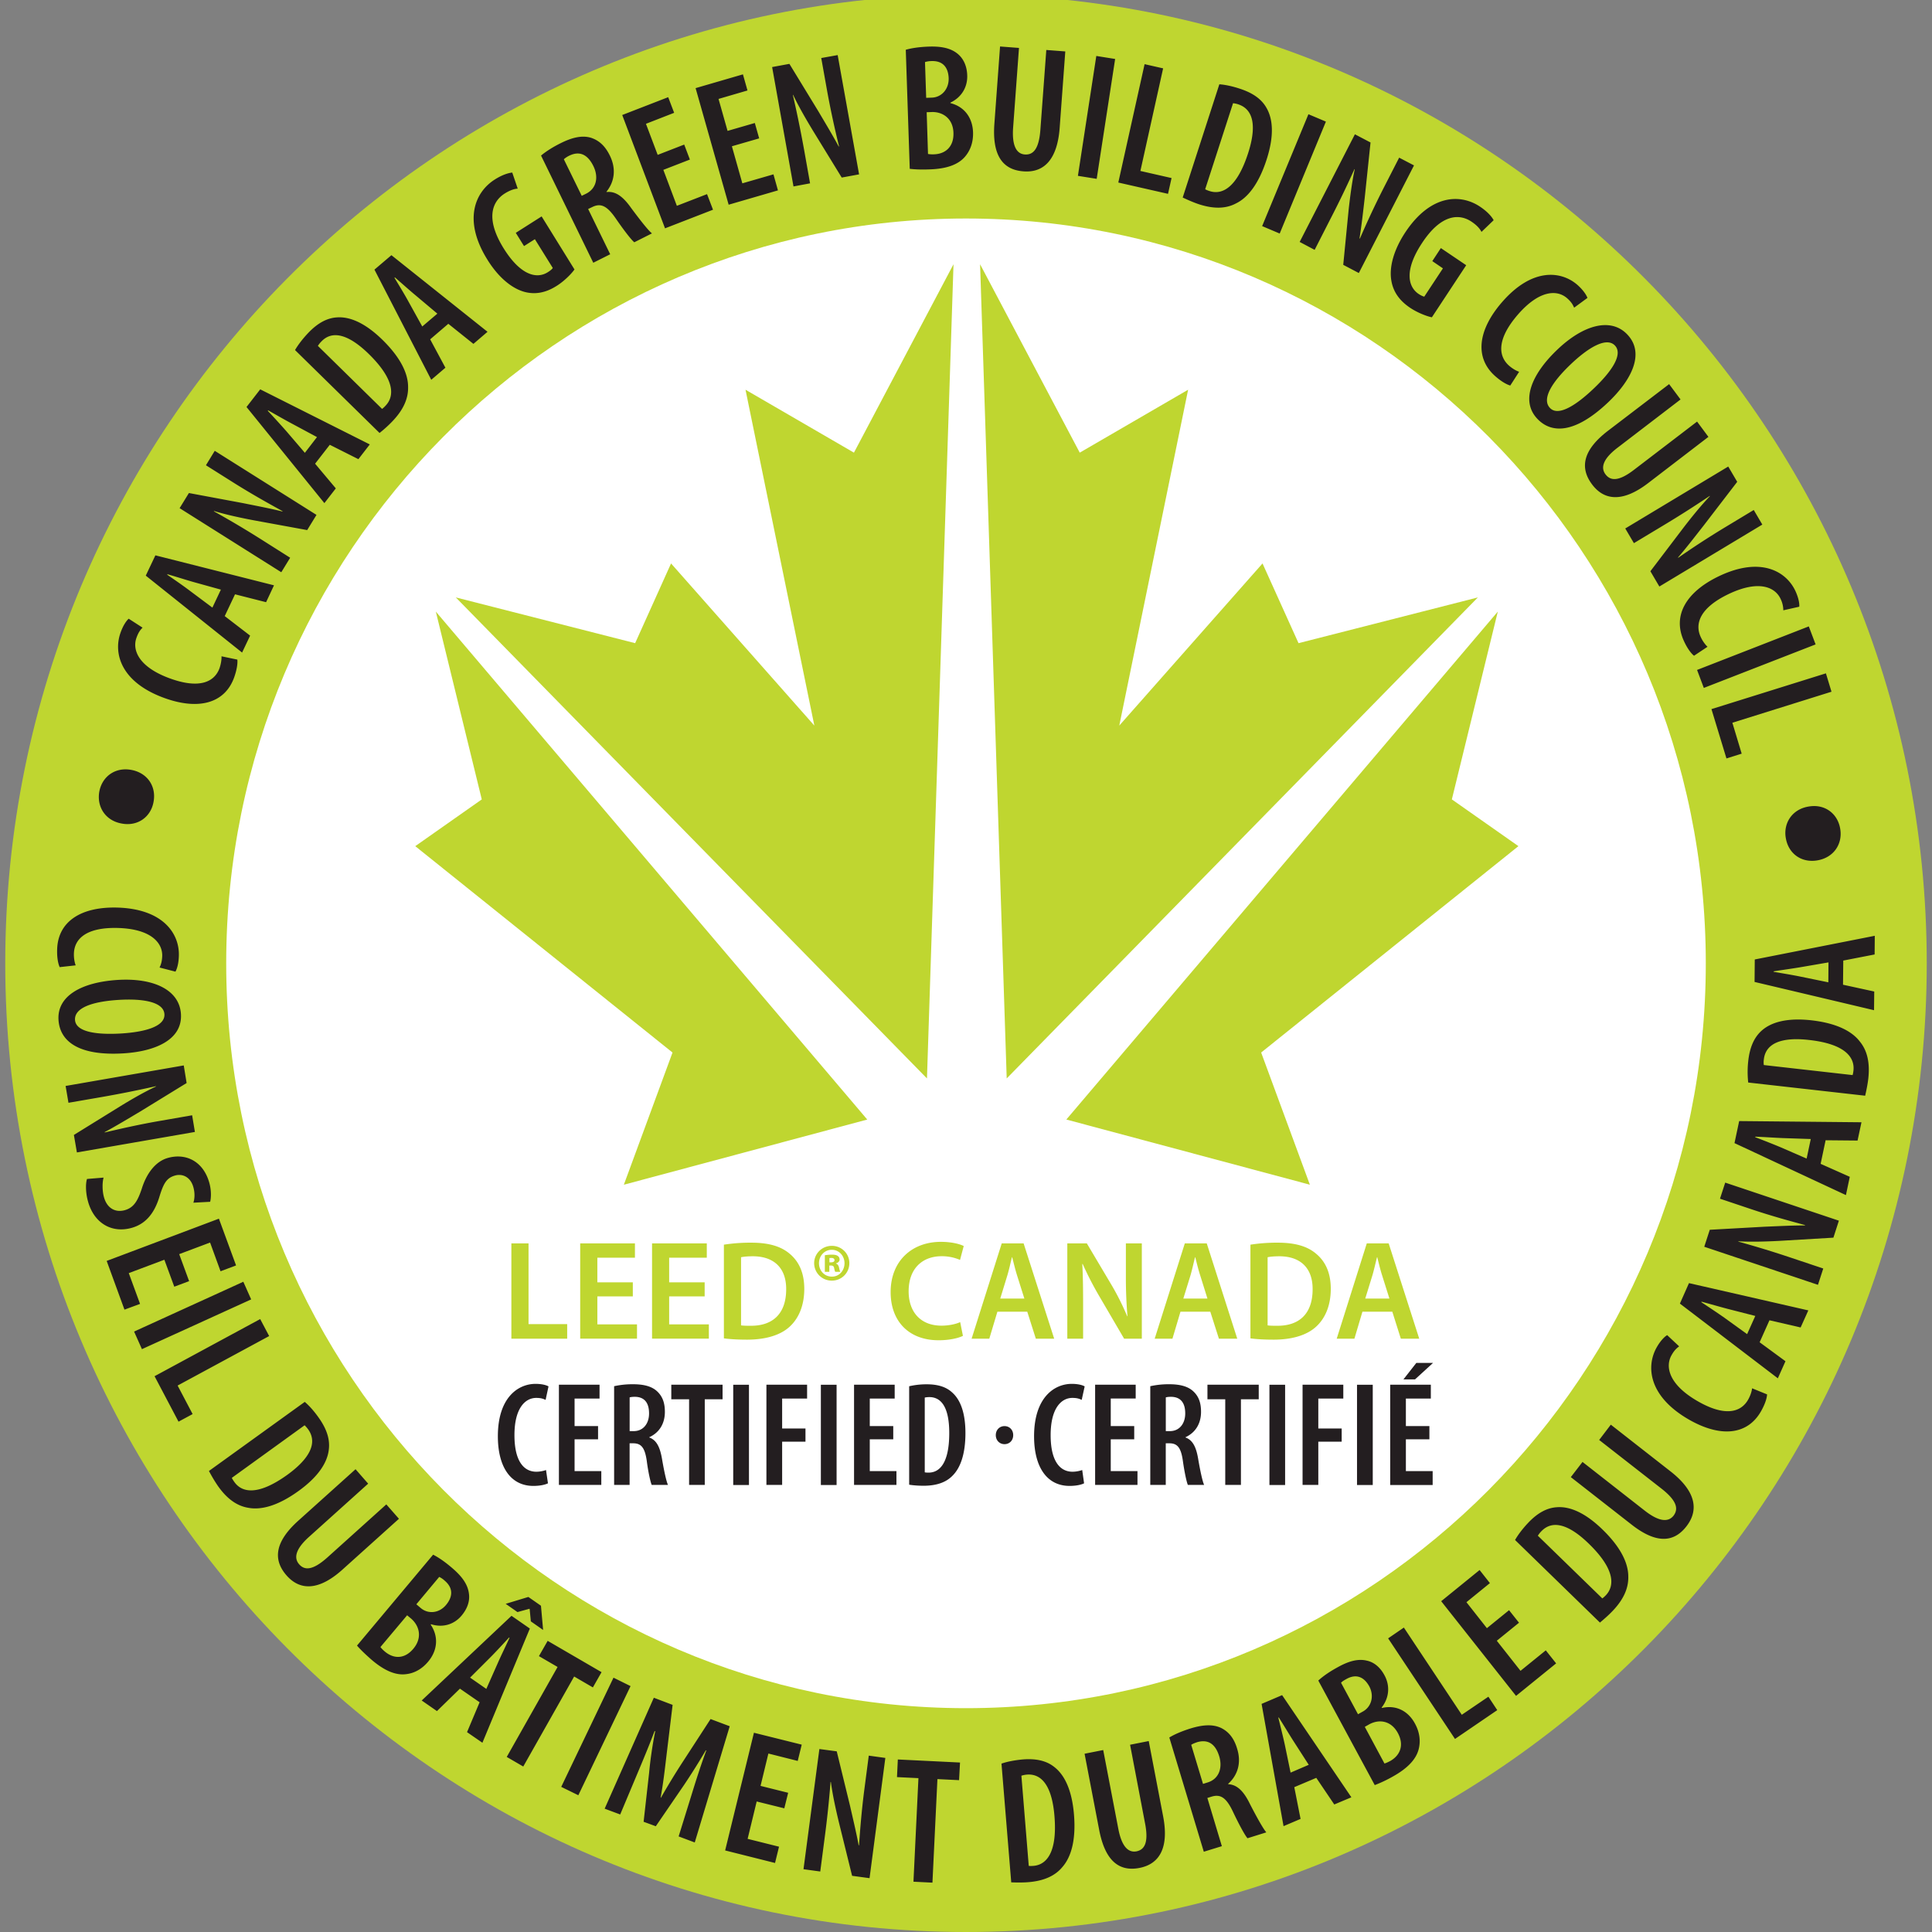 <svg version="1.1" id="Layer_1" xmlns="http://www.w3.org/2000/svg" x="0" y="0" viewBox="0 0 144 144" xml:space="preserve"><rect x="0" y="0" width="144" height="144" fill="#808080" stroke="none"/><path fill="#FFF" d="M141.415 72.996c0 37.911-30.337 68.647-67.763 68.647-37.427 0-67.771-30.736-67.771-68.647 0-37.91 30.344-68.642 67.771-68.642 37.426 0 67.763 30.732 67.763 68.642"/><path fill="#BFD630" d="M71.998-.4c39.488 0 71.611 32.389 71.611 72.201 0 39.813-32.123 72.199-71.611 72.199C32.518 144 .391 111.614.391 71.801.391 31.989 32.518-.4 71.998-.4m0 127.717c30.406 0 55.142-24.898 55.142-55.516 0-30.609-24.735-55.515-55.142-55.515-30.399 0-55.138 24.906-55.138 55.515 0 30.618 24.739 55.516 55.138 55.516z"/><path fill="#231E20" d="M4.448 72.084c-.125-.275-.209-.74-.188-1.332.062-2.062 1.771-3.19 4.524-3.105 3.426.113 4.605 1.988 4.547 3.601-.015.587-.147.986-.254 1.173l-1.184-.307c.1-.215.18-.427.198-.855.029-.979-.826-2.011-3.26-2.092-2.4-.075-3.286.807-3.322 1.896-.012.334.048.673.132.889l-1.193.132m4.76 6.427c-3.363.205-4.749-.905-4.848-2.498-.11-1.791 1.728-2.804 4.41-2.975 2.668-.165 4.609.736 4.716 2.546.118 1.899-1.889 2.777-4.278 2.927m-.36-3.985c-1.948.12-3.308.582-3.257 1.49.056.927 1.68 1.12 3.459 1.013 1.613-.101 3.264-.477 3.205-1.438-.056-.897-1.544-1.179-3.407-1.065zM4.89 80.941l8.806-1.53.214 1.311-3.503 2.151c-.746.44-1.805 1.084-2.609 1.509l.007.025c1.11-.26 2.455-.573 4.036-.849l2.48-.432.206 1.243-8.795 1.527-.225-1.304 3.491-2.16c.754-.461 1.746-1.041 2.628-1.45l-.003-.023a84.872 84.872 0 01-4.069.812l-2.451.424-.213-1.254m2.83 6.831c-.104.38-.1.99.025 1.445.231.849.856 1.176 1.559.982.688-.193.967-.729 1.257-1.579.349-1.139 1.021-2.055 1.951-2.314 1.342-.38 2.65.245 3.095 1.876.154.559.129 1.116.056 1.393l-1.25.067c.092-.276.129-.692 0-1.154-.217-.79-.838-1.021-1.363-.872-.662.187-.875.618-1.194 1.668-.416 1.304-1.117 1.974-2.04 2.234-1.544.432-2.83-.406-3.257-1.974-.184-.655-.184-1.351-.073-1.671l1.234-.101m5.27 8.131l-.739-2.009-2.653.997.841 2.294-1.162.428-1.326-3.631 8.365-3.149 1.279 3.485-1.157.435-.78-2.141-2.301.865.739 2.013-1.106.413m5.73.947l-8.141 3.708-.585-1.311 8.142-3.712.584 1.315m.673 1.466l.669 1.266-6.823 3.689 1.118 2.126-1.051.566-1.786-3.388 7.873-4.259m3.322 6.173c.323.271.709.703 1.059 1.205.603.857.823 1.613.735 2.339-.106.982-.794 2.04-2.25 3.09-1.562 1.132-2.812 1.437-3.752 1.259-.842-.135-1.588-.667-2.257-1.616-.283-.41-.525-.841-.677-1.128l7.142-5.149m-5.436 5.662c.051.115.128.22.184.302.562.797 1.749 1.057 3.962-.536 1.646-1.195 2.257-2.36 1.555-3.365a2.533 2.533 0 00-.275-.321l-5.426 3.92zm10.162.432l-4.399 3.958c-1.08.968-1.125 1.619-.746 2.048.404.469 1.015.469 2.106-.507l4.392-3.953.941 1.072-4.216 3.793c-1.724 1.548-3.136 1.597-4.164.425-1.077-1.232-.791-2.573.878-4.074l4.268-3.838.94 1.076m4.841 5.294c.44.22.944.581 1.455 1.024.625.539 1.121 1.132 1.213 1.868.088.585-.132 1.154-.544 1.646-.536.644-1.371.93-2.275.646l-.029.031c.603.899.508 1.924-.188 2.755-.47.562-1.04.867-1.639.934-.757.104-1.613-.241-2.592-1.083-.492-.433-.849-.781-1.073-1.047l5.672-6.774m-3.926 6.884c.077.101.177.208.32.328.657.562 1.478.584 2.135-.205.677-.808.456-1.687-.15-2.227l-.316-.264-1.989 2.368zm2.676-3.187l.323.275c.548.47 1.367.402 1.89-.224.478-.573.577-1.229-.089-1.802a1.729 1.729 0 00-.419-.29l-1.705 2.041zm3.249 6.288l-1.713 1.672-1.136-.789 6.693-6.312 1.367.949-3.536 8.512-1.146-.79.938-2.227-1.467-1.015m1.967.019l.856-1.929c.238-.543.609-1.3.874-1.881l-.033-.021c-.43.465-1.014 1.099-1.418 1.501l-1.489 1.488 1.21.842zm4.072-6.199l.161 1.806-.915-.641-.088-.923-.015-.015-.894.245-.878-.614 1.69-.513.939.655zm1.239 4.564l-1.39-.808.651-1.139 4.017 2.335-.647 1.136-1.396-.813-3.793 6.709-1.231-.715 3.789-6.705m5.439 1.426l-3.892 8.135-1.275-.625 3.896-8.139 1.271.629m4.616 7.878c.302-.979.68-2.152 1.029-3.079l-.033-.015a53.17 53.17 0 01-1.599 2.546l-2.132 3.116-.908-.334.412-3.664c.085-.938.25-2.084.452-3.078l-.044-.02c-.36.957-.816 2.055-1.231 3.042l-1.334 3.176-1.158-.432 3.665-8.269 1.4.532-.452 3.73c-.14 1.19-.254 2.166-.441 3.179l.022.011a53.465 53.465 0 011.661-2.725l2.039-3.138 1.427.536-2.606 8.663-1.201-.451 1.032-3.326m6.844 1.232l-2.059-.51-.675 2.785 2.34.585-.297 1.213-3.719-.934 2.146-8.772 3.562.887-.298 1.213-2.187-.551-.584 2.412 2.058.514-.287 1.158m1.43 4.538l1.184-8.957 1.294.171.984 4.032c.191.849.485 2.07.647 2.967l.029.008c.081-1.154.188-2.547.396-4.155l.331-2.531 1.235.171-1.177 8.962-1.301-.176-.992-4.021c-.206-.864-.463-1.995-.588-2.971l-.026-.004a76.721 76.721 0 01-.44 4.173l-.327 2.502-1.249-.171m8.567-6.787l-1.599-.078.063-1.314 4.635.227-.071 1.315-1.613-.079-.371 7.718-1.415-.071.371-7.718m6.19-1.083c.4-.142.959-.253 1.569-.31 1.029-.085 1.79.104 2.359.555.779.596 1.323 1.735 1.474 3.537.162 1.94-.22 3.184-.849 3.909-.54.666-1.375 1.046-2.525 1.143-.484.041-.98.026-1.301.016l-.727-8.85m2.032 7.621c.125.019.254.004.35 0 .967-.078 1.793-.986 1.565-3.727-.169-2.045-.846-3.173-2.062-3.075a1.903 1.903 0 00-.401.082l.548 6.72zm5.55-8.633l1.121 5.845c.269 1.438.798 1.81 1.36 1.705.599-.119.919-.651.636-2.096l-1.114-5.849 1.39-.275 1.073 5.609c.441 2.298-.235 3.549-1.761 3.847-1.595.312-2.584-.626-3.006-2.837l-1.088-5.674 1.389-.275m4.928-.935c.434-.265 1.011-.495 1.581-.674.878-.269 1.661-.343 2.308-.022.606.313.963.834 1.173 1.557.305.998.062 1.928-.677 2.591l.004.029c.658.033 1.154.511 1.624 1.485.512.994.993 1.854 1.217 2.104l-1.403.439c-.188-.209-.622-1.002-1.077-1.963-.504-1.068-.934-1.344-1.606-1.136l-.309.097 1.08 3.593-1.345.414-2.57-8.514m2.511 3.459l.356-.112c.809-.253 1.117-1.049.856-1.932-.254-.846-.761-1.321-1.65-1.065-.162.057-.342.123-.441.198l.879 2.911zm6.803.242l.467 2.367-1.268.54-1.636-9.113 1.529-.652 5.163 7.614-1.275.535-1.341-1.984-1.639.693m1.077-1.665l-1.14-1.771c-.319-.5-.75-1.218-1.092-1.758l-.036.015c.158.618.363 1.463.485 2.019l.43 2.077 1.353-.582zm.713-6.28c.364-.338.871-.682 1.467-1.005.72-.398 1.448-.652 2.157-.477.569.122 1.015.536 1.315 1.102.4.741.371 1.634-.217 2.39l.019.034c1.048-.245 1.955.217 2.466 1.169.354.648.423 1.296.279 1.881-.184.759-.815 1.439-1.937 2.062a9.888 9.888 0 01-1.342.636l-4.207-7.792m2.959 2.51l.367-.205c.632-.35.856-1.147.475-1.869-.36-.655-.923-.982-1.694-.558-.181.1-.335.193-.412.286l1.264 2.346zm1.973 3.673c.117-.034.253-.097.419-.182.753-.421 1.065-1.188.577-2.093-.508-.931-1.39-1.038-2.11-.658l-.353.2 1.467 2.733zm.272-9.329l1.173-.804 4.318 6.5 1.982-1.347.661 1.001-3.15 2.148-4.984-7.498m9.755-1.165l-1.655 1.343 1.768 2.242 1.883-1.526.771.971-2.988 2.423-5.579-7.057 2.863-2.324.768.975-1.749 1.423 1.525 1.936 1.651-1.34.742.934m-.294-6.166c.209-.372.555-.834.978-1.28.713-.755 1.415-1.117 2.132-1.162.97-.078 2.128.414 3.41 1.665 1.39 1.348 1.919 2.531 1.919 3.499.022.864-.35 1.705-1.15 2.547-.334.357-.717.678-.963.886l-6.326-6.155m6.502 4.353c.099-.067.194-.164.261-.23.669-.704.698-1.939-1.261-3.842-1.463-1.427-2.701-1.817-3.547-.928a1.99 1.99 0 00-.257.328l4.804 4.672zm-1.475-10.171l4.653 3.642c1.14.885 1.779.811 2.136.36.367-.495.261-1.099-.89-2.003l-4.657-3.637.868-1.14 4.462 3.491c1.826 1.431 2.139 2.822 1.19 4.066-.996 1.307-2.353 1.266-4.112-.115l-4.521-3.533.871-1.131m13.757-5.034c-.015.302-.165.753-.455 1.263-1.021 1.791-3.051 1.966-5.433.577-2.974-1.742-3.131-3.953-2.337-5.35.29-.51.592-.797.778-.908l.894.838c-.184.137-.356.282-.566.654-.484.849-.217 2.17 1.896 3.403 2.073 1.213 3.271.863 3.809-.082.165-.29.271-.61.297-.85l1.117.455m-.555-3.886l1.926 1.414-.569 1.273-7.3-5.569.677-1.526 8.895 2.033-.573 1.272-2.323-.536-.733 1.639m-.323-1.962l-2.025-.518c-.577-.149-1.371-.38-1.98-.544l-.015.038c.525.346 1.238.822 1.705 1.15l1.705 1.231.61-1.357zm4.671-2.319l-8.475-2.837.411-1.266 4.095-.228c.856-.033 2.091-.101 2.999-.093l.004-.03c-1.096-.297-2.426-.655-3.951-1.165l-2.386-.8.39-1.199 8.472 2.837-.408 1.266-4.083.242c-.878.044-2.025.085-2.999.029l-.007.023a74.93 74.93 0 013.973 1.216l2.359.79-.394 1.215m.199-9.017l2.172.967-.287 1.363-8.306-3.875.349-1.643 9.115.089-.29 1.363-2.382-.022-.371 1.758m-.735-1.85l-2.08-.07c-.592-.023-1.419-.082-2.051-.105l-.012.038c.589.224 1.386.536 1.915.76l1.919.834.309-1.457zm-4.664-4.211a7.373 7.373 0 01.004-1.616c.117-1.042.452-1.756.988-2.241.728-.658 1.938-.979 3.716-.781 1.904.216 3.043.827 3.62 1.594.548.67.75 1.57.625 2.732-.055.491-.165.979-.235 1.295l-8.718-.983m7.781-.555c.036-.115.055-.249.065-.346.1-.973-.617-1.974-3.314-2.271-2.011-.23-3.234.227-3.367 1.455a1.365 1.365 0 000 .414l6.616.748zm-.714-6.735l2.327.507-.015 1.393-8.905-2.107.015-1.675 8.945-1.765-.011 1.392-2.338.455-.018 1.8m-1.084-1.664l-2.051.353c-.588.101-1.407.213-2.036.313v.038c.625.104 1.474.246 2.029.362l2.047.419.011-1.485zM11.438 59.802c-.213 1.106-1.194 1.814-2.389 1.575-1.213-.224-1.856-1.27-1.643-2.398.217-1.105 1.187-1.831 2.414-1.589 1.188.235 1.846 1.247 1.621 2.394l-.003.018m6.252-10.639c.033.298-.04.771-.238 1.33-.699 1.936-2.665 2.468-5.256 1.512-3.224-1.191-3.753-3.348-3.209-4.855.198-.559.444-.894.606-1.035l1.033.667c-.166.167-.31.347-.452.749-.335.916.161 2.174 2.451 3.019 2.249.831 3.366.272 3.738-.748.106-.316.161-.652.146-.886l1.181.247m-.94-3.243l1.893 1.456-.599 1.262-7.179-5.734.717-1.512 8.84 2.234-.589 1.258-2.315-.588-.768 1.624m-.287-1.973l-2.014-.559c-.566-.16-1.356-.413-1.967-.588l-.019.038c.526.357 1.235.849 1.684 1.191l1.684 1.258.632-1.34zm4.503-1.296l-7.579-4.776.694-1.128 4.028.752c.846.174 2.062.401 2.937.625l.019-.022c-1.003-.555-2.216-1.225-3.576-2.077l-2.139-1.348.657-1.076 7.583 4.776-.694 1.132-4.025-.737c-.863-.164-1.988-.399-2.914-.685l-.019.022a71.406 71.406 0 013.58 2.126l2.109 1.336-.661 1.08m2.52-8.089l1.544 1.839-.852 1.099-5.804-7.164 1.022-1.317 8.166 4.106-.849 1.099-2.132-1.072-1.095 1.41m.14-1.984l-1.845-.991c-.521-.275-1.242-.692-1.794-1.001l-.029.033a68.907 68.907 0 011.394 1.53l1.371 1.601.903-1.172zm-1.635-6.486c.213-.372.562-.833.984-1.277.717-.752 1.415-1.113 2.136-1.158.974-.071 2.121.421 3.407 1.683 1.378 1.355 1.903 2.539 1.9 3.506.021.864-.357 1.706-1.162 2.547a9.437 9.437 0 01-.967.878l-6.298-6.179m6.487 4.386c.1-.074.191-.164.254-.234.677-.704.717-1.936-1.234-3.85-1.46-1.43-2.702-1.828-3.544-.941a1.916 1.916 0 00-.261.327l4.785 4.698zm3.584-5.186l1.136 2.115-1.055.901-4.234-8.212 1.265-1.076 7.163 5.71-1.051.901-1.871-1.497-1.353 1.158m.536-1.914l-1.605-1.351c-.46-.38-1.081-.938-1.559-1.352l-.034.026c.327.544.779 1.285 1.051 1.787l1.022 1.846 1.125-.956zm10.221-3.295c-.239.343-.783.879-1.301 1.207-.769.495-1.544.685-2.382.477-.981-.25-2.018-1.109-2.849-2.479-1.768-2.886-.893-4.963.588-5.905.525-.335.992-.491 1.305-.521l.408 1.198c-.265.015-.588.126-.971.365-.978.626-1.422 1.921-.08 4.081 1.293 2.077 2.51 2.286 3.297 1.78.202-.127.323-.235.367-.313l-1.334-2.145-.809.514-.614-.987 1.926-1.225 2.449 3.953m-2.492-8.488c.39-.327.919-.655 1.463-.923.816-.409 1.573-.611 2.264-.402.651.215 1.085.67 1.412 1.348.455.938.36 1.898-.265 2.673l.011.022c.662-.074 1.221.32 1.842 1.206.665.894 1.268 1.665 1.54 1.876l-1.316.663c-.224-.179-.771-.886-1.378-1.769-.665-.968-1.132-1.168-1.765-.853l-.298.142 1.644 3.373-1.261.633-3.893-7.989m3.032 3.001l.335-.164c.757-.38.94-1.221.536-2.048-.39-.797-.967-1.184-1.797-.782a1.707 1.707 0 00-.408.268l1.334 2.726zm8.061-2.703l-1.978.767 1.007 2.68 2.249-.871.446 1.162-3.577 1.388-3.19-8.447 3.426-1.329.444 1.165-2.102.82.875 2.315 1.977-.767.423 1.117m5.164-1.579l-2.033.588.779 2.763 2.319-.67.335 1.195-3.675 1.068-2.463-8.689 3.528-1.027.339 1.202-2.158.63.673 2.382 2.032-.588.324 1.146m2.558 3.582L57.55 4.998l1.287-.238 2.157 3.533c.441.749 1.088 1.821 1.518 2.625l.026-.007a69.054 69.054 0 01-.879-4.08l-.448-2.506 1.224-.219 1.596 8.89-1.294.238-2.154-3.51c-.463-.767-1.047-1.761-1.466-2.651l-.022.003c.235 1.021.507 2.264.842 4.11l.441 2.479-1.236.231M67.511 3.71c.471-.138 1.08-.216 1.753-.238.819-.022 1.58.082 2.139.559.445.38.669.945.688 1.589.029.845-.396 1.62-1.253 2.029v.037c1.04.261 1.65 1.087 1.687 2.174.022.737-.198 1.344-.588 1.805-.5.596-1.363.92-2.649.96-.647.026-1.136 0-1.481-.041l-.296-8.874m1.521 3.582l.423-.015c.72-.022 1.278-.633 1.253-1.452-.029-.745-.386-1.299-1.261-1.273a1.74 1.74 0 00-.503.074l.088 2.666zm.136 4.184c.125.023.269.034.452.026.863-.03 1.481-.577 1.444-1.608-.033-1.054-.782-1.556-1.588-1.544l-.407.015.099 3.111zm6.781-7.904l-.437 5.938c-.103 1.459.309 1.962.871 2.003.614.045 1.055-.38 1.161-1.847l.441-5.941 1.415.108-.419 5.7c-.173 2.331-1.15 3.358-2.697 3.239-1.629-.119-2.334-1.292-2.169-3.544l.423-5.763 1.411.107m7.167.823l-1.375 8.935-1.4-.224 1.371-8.935 1.404.224m2.195.387l1.381.313-1.694 7.647 2.323.529-.264 1.176-3.705-.842 1.959-8.823m5.571 1.501c.423.026.985.145 1.562.339.985.327 1.609.796 1.963 1.437.488.856.555 2.114-.004 3.842-.599 1.847-1.419 2.844-2.282 3.261-.757.402-1.665.417-2.764.06-.467-.156-.912-.365-1.206-.499l2.731-8.44m-1.055 7.821c.11.063.235.108.32.134.919.305 2.032-.202 2.878-2.815.632-1.951.437-3.254-.717-3.641a1.846 1.846 0 00-.404-.089l-2.077 6.411zm8.998-5.041l-3.444 8.343-1.309-.554 3.451-8.339 1.302.55m-1.956 8.969l4.117-8.023 1.165.61-.434 4.132c-.1.868-.239 2.115-.387 3.016l.029.015a65.866 65.866 0 011.769-3.771l1.157-2.26 1.106.577-4.112 8.022-1.162-.61.404-4.121c.1-.89.243-2.037.452-3.001l-.021-.011a76.006 76.006 0 01-1.823 3.775l-1.143 2.241-1.117-.591m9.855 5.618c-.416-.082-1.118-.369-1.625-.711-.757-.51-1.246-1.15-1.393-2.006-.184-1.013.173-2.32 1.059-3.649 1.885-2.814 4.112-2.852 5.564-1.869.521.35.853.719.999.998l-.907.871c-.125-.249-.354-.499-.728-.752-.96-.655-2.312-.536-3.705 1.586-1.346 2.04-1.033 3.254-.265 3.783.202.134.353.193.434.208l1.39-2.107-.791-.54.637-.971 1.889 1.277-2.558 3.882m5.843 5.085c-.287-.079-.695-.32-1.133-.708-1.532-1.363-1.297-3.417.522-5.51 2.268-2.606 4.439-2.323 5.634-1.266.438.395.654.748.729.953l-.992.729c-.096-.216-.199-.417-.519-.7-.728-.648-2.059-.641-3.672 1.213-1.58 1.824-1.474 3.083-.669 3.801.246.219.54.391.761.462l-.661 1.026m7.303 1.244c-2.455 2.331-4.223 2.382-5.304 1.217-1.217-1.307-.444-3.28 1.515-5.142 1.947-1.857 4.006-2.42 5.229-1.102 1.294 1.386.306 3.362-1.44 5.027m-2.793-2.83c-1.415 1.348-2.176 2.587-1.559 3.25.625.682 1.996-.22 3.293-1.463 1.173-1.117 2.213-2.476 1.562-3.176-.613-.658-1.936.094-3.296 1.389zm8.181 2.625l-4.689 3.592c-1.154.878-1.25 1.526-.908 1.984.372.495.975.555 2.136-.338l4.693-3.589.846 1.139-4.495 3.448c-1.838 1.41-3.245 1.344-4.179.093-.985-1.314-.588-2.632 1.184-3.991l4.561-3.481.851 1.143m-4.12 9.616l7.675-4.616.669 1.139-2.515 3.276c-.54.685-1.297 1.675-1.896 2.36l.015.022a64.353 64.353 0 013.467-2.256l2.161-1.303.639 1.087-7.674 4.617-.669-1.139 2.496-3.284c.54-.7 1.264-1.605 1.937-2.308l-.011-.022a77.304 77.304 0 01-3.511 2.233l-2.139 1.288-.644-1.094m5.124 9.486c-.235-.19-.515-.574-.757-1.109-.86-1.876.157-3.656 2.646-4.836 3.109-1.471 4.995-.331 5.672 1.125.242.532.309.949.282 1.165l-1.187.268a1.968 1.968 0 00-.202-.849c-.412-.89-1.632-1.422-3.841-.38-2.173 1.031-2.569 2.223-2.117 3.209.136.305.342.581.511.737l-1.007.67m9.063-.845l-8.332 3.243-.504-1.34 8.328-3.246.508 1.343m.768 2.156l.416 1.37-7.388 2.312.694 2.304-1.135.357-1.118-3.677 8.531-2.666m-2.999 12.226c-.165-1.117.522-2.115 1.728-2.301 1.217-.205 2.176.559 2.342 1.697.173 1.113-.5 2.13-1.742 2.324-1.194.186-2.146-.544-2.323-1.698l-.005-.022"/><path fill="#BFD630" d="M38.115 92.676h1.279v6.016h2.881v1.087h-4.16v-7.103m9.052 3.95h-2.643v2.085h2.955v1.064h-4.234v-7.099h4.08v1.064h-2.801v1.836h2.643v1.05m5.355 0h-2.646v2.085h2.959v1.064h-4.234v-7.099h4.08v1.064h-2.805v1.836h2.646v1.05m1.434-3.856a12.837 12.837 0 012.039-.148c1.312 0 2.213.274 2.863.825.673.56 1.088 1.4 1.088 2.614 0 1.266-.426 2.211-1.088 2.821-.698.645-1.812.968-3.176.968-.746 0-1.308-.04-1.727-.096V92.77m1.279 6.015c.181.03.448.03.71.03 1.665.015 2.653-.912 2.653-2.718.011-1.563-.886-2.461-2.488-2.461-.408 0-.694.033-.875.071v5.078zm6.771-5.927c.724 0 1.301.577 1.301 1.289 0 .729-.577 1.303-1.305 1.303a1.304 1.304 0 01-1.319-1.303c0-.712.588-1.289 1.319-1.289h.004m-.015.295c-.54 0-.948.453-.948 1.001 0 .555.408.998.959.998.54.007.944-.443.944-.998 0-.548-.404-1.001-.944-1.001h-.011zm-.177 1.641h-.334v-1.235c.099-.015.283-.045.511-.045.257 0 .371.037.452.098.084.051.136.147.136.268 0 .134-.11.238-.269.283v.015c.125.049.195.142.231.312.037.179.066.257.093.305h-.375c-.037-.048-.06-.156-.085-.283-.025-.133-.096-.186-.231-.186h-.129v.468zm.008-.707h.128c.144 0 .25-.052.25-.159 0-.109-.084-.169-.235-.169-.059 0-.103.009-.143.009v.319zm9.95 5.479c-.302.157-.967.329-1.812.329-2.224 0-3.576-1.423-3.576-3.586 0-2.338 1.603-3.749 3.742-3.749.845 0 1.451.179 1.705.312l-.275 1.035a3.378 3.378 0 00-1.375-.275c-1.422 0-2.455.909-2.455 2.613 0 1.556.904 2.562 2.448 2.562.518 0 1.055-.107 1.393-.265l.205 1.024m2.569-1.8l-.604 2.014h-1.319l2.246-7.104h1.632l2.278 7.104h-1.367l-.64-2.014H74.34m2.01-.98l-.551-1.75c-.133-.431-.25-.916-.356-1.328h-.019c-.104.412-.21.908-.335 1.328l-.536 1.75h1.797zm3.201 2.993v-7.104h1.456l1.808 3.046c.471.789.875 1.611 1.198 2.382h.022a33.593 33.593 0 01-.118-2.951v-2.477h1.188v7.104h-1.319l-1.83-3.131a24.678 24.678 0 01-1.261-2.442l-.026.011c.048.912.06 1.852.06 3.023v2.539h-1.178m8.435-2.013l-.6 2.014h-1.323l2.246-7.104h1.636l2.274 7.104h-1.367l-.643-2.014h-2.223m2.01-.98l-.547-1.75c-.14-.431-.254-.916-.36-1.328h-.019c-.103.412-.21.908-.331 1.328l-.54 1.75h1.797zm3.205-4.016a12.806 12.806 0 012.036-.148c1.309 0 2.217.274 2.859.825.677.56 1.092 1.4 1.092 2.614 0 1.266-.426 2.211-1.092 2.821-.698.645-1.812.968-3.168.968-.753 0-1.315-.04-1.728-.096V92.77m1.28 6.015c.173.03.448.03.706.03 1.665.015 2.649-.912 2.649-2.718.011-1.563-.886-2.461-2.484-2.461-.404 0-.698.033-.871.071v5.078zm7.068-1.019l-.599 2.014H99.63l2.242-7.104h1.632l2.278 7.104h-1.371l-.636-2.014h-2.227m2.011-.98l-.551-1.75c-.137-.431-.25-.916-.354-1.328h-.021c-.104.412-.214.908-.335 1.328l-.54 1.75h1.801zM33.973 44.528l13.367 3.41 2.676-5.942 10.681 12.085-5.131-25.033 8.082 4.69 7.421-14.042-1.978 60.684-35.118-35.852m-1.489 1.057l3.425 13.998-4.958 3.485L50.126 78.45l-3.628 9.852 18.142-4.858-32.156-37.859zm77.668-1.057l-13.367 3.41-2.684-5.942-10.676 12.085 5.131-25.033-8.078 4.69-7.428-14.042 1.984 60.684 35.118-35.852zM79.478 83.443l18.152 4.858-3.631-9.852 19.175-15.382-4.962-3.485 3.426-13.998-32.16 37.859z"/><path fill="#231E20" d="M40.842 110.558c-.224.11-.606.193-1.088.193-1.684 0-2.646-1.4-2.646-3.701 0-2.873 1.496-3.905 2.812-3.905.482 0 .82.101.963.19l-.217 1.005c-.18-.085-.353-.148-.701-.148-.798 0-1.621.736-1.621 2.776 0 2.003.742 2.726 1.632 2.726.271 0 .548-.063.721-.127l.145.991m3.734-3.281h-1.75v2.371h1.992v1.029h-3.16v-7.469h3.029v1.031h-1.861v2.051h1.75v.987m1.198-3.958a6.334 6.334 0 011.4-.146c.765 0 1.4.135 1.826.549.412.397.556.893.556 1.514 0 .868-.412 1.543-1.162 1.885v.021c.526.19.79.689.945 1.575.154.909.327 1.705.448 1.959h-1.213c-.092-.209-.258-.938-.371-1.813-.144-.976-.419-1.288-1.011-1.288h-.265v3.102h-1.154v-7.358m1.156 3.348h.305c.706 0 1.143-.555 1.143-1.318 0-.733-.294-1.229-1.051-1.239-.15 0-.294.011-.396.044v2.513zm4.432-2.372h-1.327v-1.087h3.822v1.087h-1.327v6.382h-1.168v-6.382m3.289-1.083h1.173v7.473H54.65zm2.474-.004h3.032v1.031h-1.86v2.231h1.739v.985h-1.739v3.222h-1.172v-7.469m4.058.004h1.172v7.473h-1.172zm5.395 4.065h-1.75v2.371h1.988v1.029h-3.16v-7.469h3.029v1.031h-1.857v2.051h1.75v.987m1.187-3.954a5.69 5.69 0 011.316-.145c.853 0 1.466.208 1.903.622.604.539.975 1.514.975 3.011 0 1.608-.394 2.613-.956 3.172-.488.511-1.217.756-2.161.756-.408 0-.812-.033-1.077-.078v-7.338m1.162 6.415c.096.022.209.022.286.022.809 0 1.54-.685 1.54-2.956 0-1.697-.47-2.673-1.488-2.673-.117 0-.242.015-.338.036v5.571zm5.939-2.099c-.356 0-.644-.276-.644-.671 0-.401.287-.674.65-.674.356 0 .647.265.647.674 0 .395-.276.671-.647.671h-.006m5.936 2.919c-.217.11-.599.193-1.081.193-1.687 0-2.646-1.4-2.646-3.701 0-2.873 1.495-3.905 2.812-3.905.478 0 .819.101.959.19l-.221 1.005c-.176-.085-.346-.148-.698-.148-.798 0-1.617.736-1.617 2.776 0 2.003.739 2.726 1.628 2.726.276 0 .548-.063.725-.127l.139.991m3.737-3.281h-1.749v2.371h1.992v1.029h-3.157v-7.469h3.024v1.031h-1.859v2.051h1.749v.987m1.198-3.958a6.334 6.334 0 011.4-.146c.765 0 1.4.135 1.827.549.415.397.555.893.555 1.514 0 .868-.415 1.543-1.157 1.885v.021c.525.19.79.689.94 1.575.154.909.327 1.705.448 1.959h-1.213c-.092-.209-.253-.938-.375-1.813-.14-.976-.415-1.288-1.003-1.288h-.269v3.102h-1.154v-7.358m1.156 3.348h.309c.702 0 1.14-.555 1.14-1.318 0-.733-.294-1.229-1.051-1.239-.151 0-.294.011-.397.044v2.513zm4.432-2.372h-1.327v-1.087h3.823v1.087h-1.327v6.382h-1.169v-6.382m3.293-1.083h1.169v7.473h-1.169zm2.47-.004h3.036v1.031h-1.863v2.231h1.742v.985h-1.742v3.222h-1.173v-7.469m4.058.004h1.173v7.473h-1.173zm5.395 4.065h-1.753v2.371h1.996v1.036h-3.165v-7.477h3.029v1.035h-1.86v2.047h1.753v.988m.273-5.695l-1.346 1.231h-.863l.963-1.231h1.246zm-44.117 18.99l1.386-3.061c.35-.797.496-1.251.496-1.664 0-.48-.301-.804-.757-.804-.371 0-.68.129-.97.312v-1.018c.33-.163.705-.305 1.168-.305.919 0 1.559.603 1.559 1.627v.052c0 .596-.176 1.08-.588 2.008l-1.188 2.673h1.765v1.027h-2.871v-.847m3.654-2.655v-.319c0-2.558.621-3.601 1.706-3.601 1.065 0 1.709 1.034 1.709 3.589v.324c0 2.553-.644 3.6-1.709 3.6-1.085 0-1.706-1.034-1.706-3.593m2.4-.007v-.312c0-2.111-.298-2.662-.694-2.662-.4 0-.698.543-.698 2.662v.312c0 2.104.298 2.654.698 2.654.396 0 .694-.54.694-2.654zm2.363-2.71l-.746.305v-1.061l1.011-.387h.757v7.36h-1.022V115.2m2.088 2.717v-.319c0-2.558.621-3.601 1.705-3.601 1.066 0 1.705 1.034 1.705 3.589v.324c0 2.553-.639 3.6-1.705 3.6-1.084 0-1.705-1.034-1.705-3.593m2.397-.007v-.312c0-2.111-.298-2.662-.691-2.662-.404 0-.702.543-.702 2.662v.312c0 2.104.298 2.654.702 2.654.393 0 .691-.54.691-2.654z"/><path fill="#FFF" d="M59.392 113.11h21.232v9.951H59.392z"/></svg>